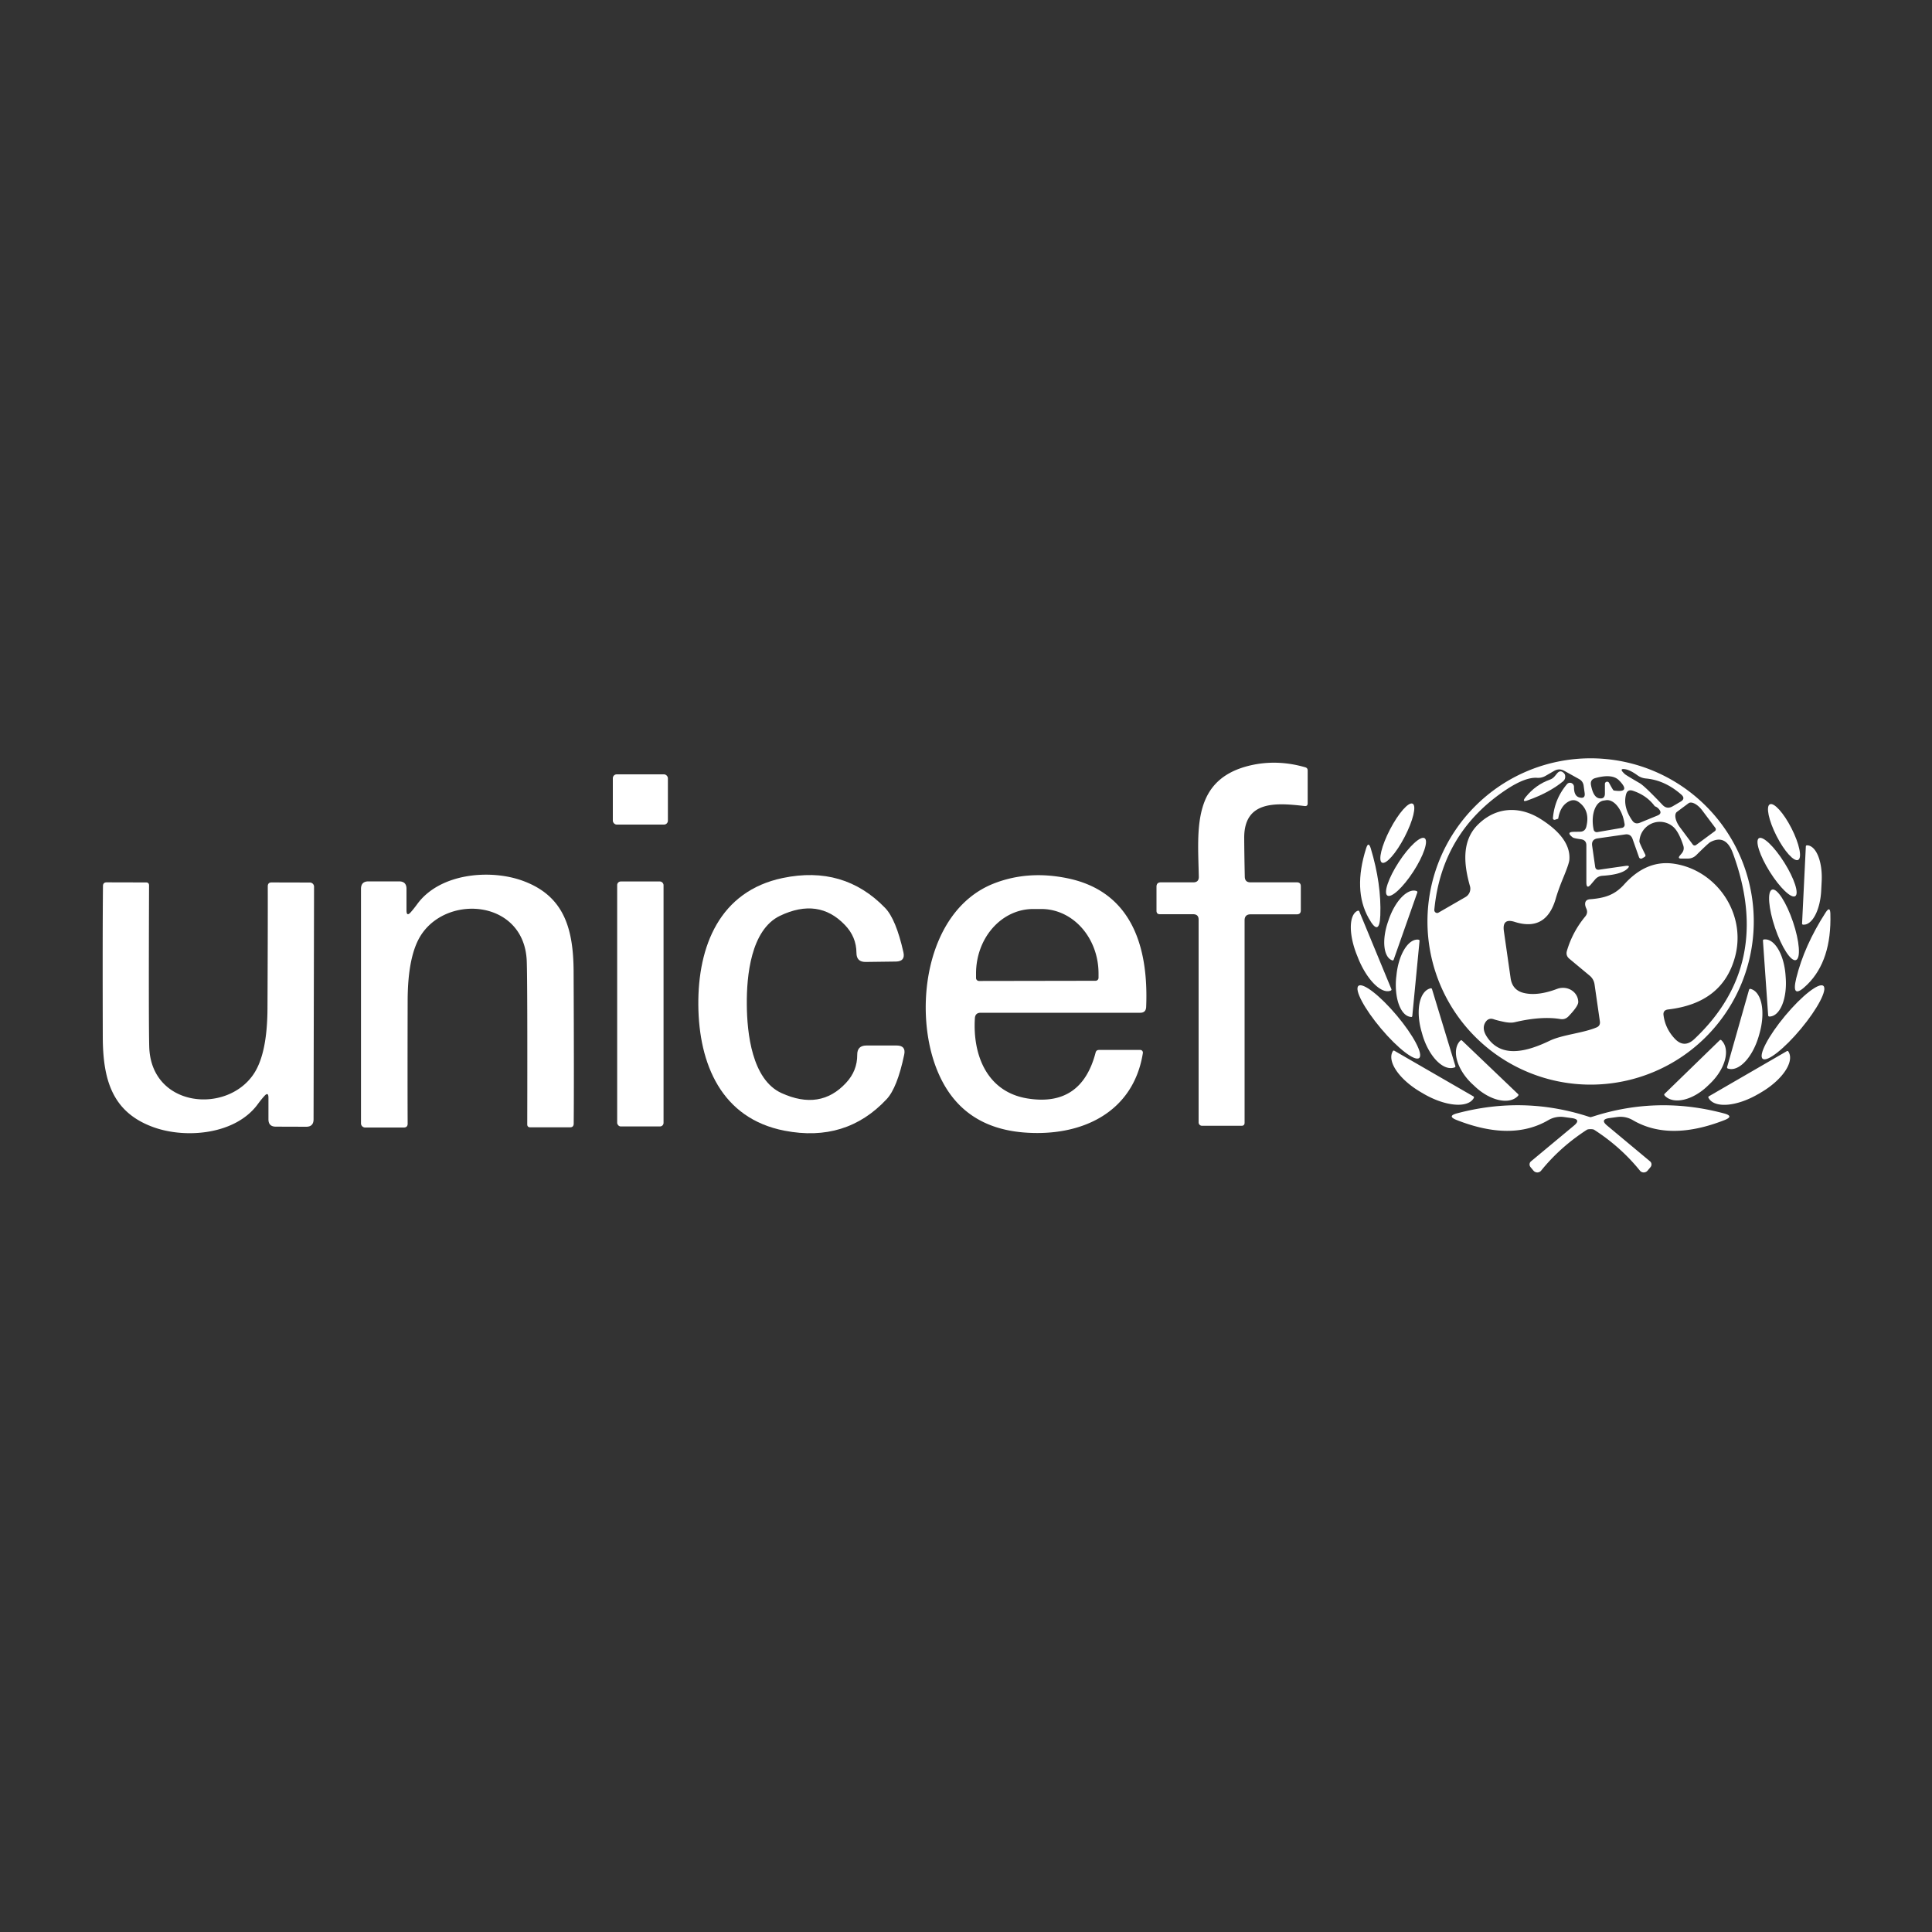<?xml version="1.0" encoding="UTF-8" standalone="no"?> <svg xmlns="http://www.w3.org/2000/svg" version="1.0" viewBox="0.00 0.00 200.00 200.00" width="200.00" height="200.00"><rect x="0.00" y="0.00" width="200.00" height="200.00" fill="#333333" stroke="none"/><path fill="#ffffff" d=" M 181.55 95.39 A 16.89 16.89 0.0 0 1 164.66 112.28 A 16.89 16.89 0.0 0 1 147.77 95.39 A 16.89 16.89 0.0 0 1 164.66 78.50 A 16.89 16.89 0.0 0 1 181.55 95.39 Z M 168.42 89.97 Q 167.77 90.54 165.89 90.66 Q 165.41 90.69 165.11 91.06 L 164.72 91.52 Q 164.22 92.13 164.22 91.33 L 164.22 87.51 Q 164.22 86.96 163.66 86.88 Q 162.92 86.78 162.81 86.69 Q 162.08 86.13 162.90 86.11 L 163.54 86.10 Q 164.09 86.10 164.22 85.56 Q 164.63 83.87 163.40 83.01 Q 162.95 82.70 162.45 82.94 Q 161.53 83.39 161.31 84.72 Q 161.31 84.75 161.28 84.76 L 160.97 84.86 A 0.16 0.16 0.0 0 1 160.76 84.69 Q 160.92 82.71 162.21 81.18 A 0.42 0.41 65.7 0 1 162.94 81.46 Q 162.93 82.41 163.50 82.55 Q 164.14 82.72 164.04 82.07 L 163.94 81.35 Q 163.88 80.88 163.47 80.65 L 161.94 79.80 Q 161.41 79.50 160.89 79.80 L 159.99 80.32 Q 159.59 80.55 159.13 80.52 Q 157.92 80.43 155.96 81.72 Q 149.25 86.16 148.48 94.18 A 0.30 0.29 77.9 0 0 148.92 94.47 L 151.71 92.86 A 1.00 0.99 -23.1 0 0 152.17 91.73 C 151.58 89.66 151.25 87.16 152.92 85.44 C 154.78 83.53 157.23 83.39 159.43 84.75 C 160.92 85.68 162.61 87.12 162.46 89.00 Q 162.44 89.38 161.83 90.86 Q 161.33 92.07 161.06 92.99 Q 160.07 96.48 156.79 95.43 Q 155.49 95.02 155.68 96.38 L 156.38 101.27 Q 156.57 102.55 157.83 102.81 Q 159.23 103.11 161.19 102.37 A 1.63 1.52 -11.6 0 1 163.38 103.71 Q 163.40 104.14 162.38 105.20 Q 162.02 105.58 161.51 105.49 Q 159.55 105.17 156.80 105.82 Q 156.38 105.92 155.73 105.79 Q 155.00 105.64 154.62 105.51 Q 154.11 105.34 153.80 105.78 Q 153.34 106.45 153.93 107.34 C 155.42 109.61 158.11 108.85 160.44 107.73 C 161.74 107.11 163.87 106.95 165.27 106.36 Q 165.68 106.19 165.62 105.74 L 165.07 101.92 Q 164.99 101.35 164.55 100.99 L 162.46 99.25 Q 162.06 98.92 162.21 98.42 Q 162.79 96.46 164.10 94.88 Q 164.43 94.48 164.20 94.02 Q 164.13 93.86 164.10 93.70 Q 164.03 93.14 164.59 93.09 C 166.14 92.97 167.15 92.64 168.12 91.57 Q 170.45 88.97 173.34 89.42 C 177.73 90.10 180.83 94.62 179.60 99.09 Q 178.30 103.85 172.68 104.50 Q 172.13 104.57 172.21 105.11 Q 172.39 106.46 173.34 107.49 Q 174.33 108.57 175.40 107.56 Q 183.62 99.81 179.38 88.30 Q 178.65 86.33 177.06 87.17 Q 176.86 87.27 175.60 88.52 Q 175.23 88.88 174.71 88.88 L 174.03 88.88 Q 173.65 88.88 173.89 88.58 L 174.09 88.34 Q 174.40 87.97 174.25 87.52 Q 173.80 86.14 173.25 85.63 A 2.12 2.11 -67.5 0 0 169.71 87.11 Q 169.70 87.23 170.31 88.45 Q 170.40 88.62 170.23 88.72 L 169.99 88.86 A 0.22 0.22 0.0 0 1 169.67 88.74 L 169.00 86.84 Q 168.80 86.30 168.24 86.38 L 165.39 86.79 Q 164.72 86.89 164.82 87.56 L 165.13 89.72 Q 165.18 90.08 165.54 90.03 L 168.26 89.64 Q 168.89 89.55 168.42 89.97 Z M 169.77 81.09 Q 170.28 81.40 172.10 83.32 Q 172.56 83.81 173.15 83.47 L 173.97 82.99 Q 174.52 82.67 174.04 82.25 Q 172.35 80.77 170.40 80.59 A 1.77 1.75 65.1 0 1 169.51 80.26 Q 168.79 79.74 168.30 79.64 Q 167.49 79.49 168.21 80.14 Q 168.31 80.24 169.77 81.09 Z M 166.58 81.06 Q 166.99 81.82 167.05 81.83 Q 168.91 82.11 167.60 80.78 Q 166.90 80.07 165.17 80.54 Q 164.59 80.69 164.70 81.28 Q 164.94 82.54 165.55 82.64 Q 166.14 82.74 166.14 82.14 L 166.14 81.17 A 0.23 0.23 0.0 0 1 166.58 81.06 Z M 171.30 83.46 Q 170.48 82.34 169.04 81.86 Q 168.47 81.67 168.32 82.26 Q 168.00 83.55 168.97 84.94 Q 169.26 85.37 169.76 85.17 L 171.59 84.42 Q 172.10 84.21 171.75 83.78 Q 171.57 83.56 171.30 83.46 Z M 165.35 86.14 L 167.91 85.70 A 0.33 0.33 0.0 0 0 168.18 85.32 L 168.15 85.16 A 2.61 1.50 80.4 0 0 166.24 82.84 L 165.98 82.88 A 2.61 1.50 80.4 0 0 164.94 85.71 L 164.97 85.86 A 0.33 0.33 0.0 0 0 165.35 86.14 Z M 175.57 87.48 L 177.52 86.04 A 0.24 0.24 0.0 0 0 177.57 85.70 L 176.22 83.90 A 1.45 0.70 53.4 0 0 174.80 83.15 L 173.59 84.05 A 1.45 0.70 53.4 0 0 173.90 85.63 L 175.24 87.43 A 0.24 0.24 0.0 0 0 175.57 87.48 Z"></path><path fill="#ffffff" d=" M 124.10 90.76 C 124.00 85.85 123.36 80.62 129.50 79.22 Q 132.26 78.60 135.12 79.43 Q 135.37 79.50 135.37 79.76 L 135.37 83.16 Q 135.37 83.48 135.05 83.44 C 132.05 83.09 128.77 82.87 128.80 86.77 Q 128.81 88.46 128.86 90.76 Q 128.87 91.34 129.45 91.34 L 134.26 91.34 Q 134.66 91.34 134.66 91.75 L 134.66 94.24 Q 134.66 94.65 134.25 94.65 L 129.47 94.65 Q 128.84 94.65 128.84 95.27 L 128.84 116.22 Q 128.84 116.54 128.53 116.54 L 124.43 116.54 A 0.35 0.35 0.0 0 1 124.08 116.19 L 124.08 95.20 Q 124.08 94.64 123.51 94.64 L 120.07 94.64 Q 119.72 94.64 119.72 94.28 L 119.72 91.79 Q 119.72 91.34 120.17 91.34 L 123.53 91.34 Q 124.11 91.34 124.10 90.76 Z"></path><path fill="#ffffff" d=" M 160.95 80.35 L 161.19 80.06 Q 161.53 79.65 161.90 80.04 Q 162.02 80.16 162.03 80.34 Q 162.06 80.67 161.81 80.88 Q 160.41 82.04 158.18 82.84 Q 157.46 83.11 157.94 82.51 Q 158.96 81.24 160.44 80.71 Q 160.75 80.60 160.95 80.35 Z"></path><rect fill="#ffffff" x="63.44" y="80.16" width="5.70" height="5.20" rx="0.40"></rect><ellipse fill="#ffffff" cx="0.00" cy="0.00" transform="translate(144.65,86.25) rotate(117.5)" rx="3.44" ry="0.85"></ellipse><ellipse fill="#ffffff" cx="0.00" cy="0.00" transform="translate(184.68,86.14) rotate(63.0)" rx="3.23" ry="0.87"></ellipse><ellipse fill="#ffffff" cx="0.00" cy="0.00" transform="translate(145.55,89.74) rotate(123.0)" rx="3.54" ry="0.90"></ellipse><ellipse fill="#ffffff" cx="0.00" cy="0.00" transform="translate(183.96,89.77) rotate(57.9)" rx="3.54" ry="0.89"></ellipse><path fill="#ffffff" d=" M 141.90 87.82 Q 143.01 91.50 142.89 94.75 Q 142.80 97.06 141.68 95.04 Q 140.05 92.14 141.42 87.82 Q 141.66 87.05 141.90 87.82 Z"></path><path fill="#ffffff" d=" M 186.94 87.61 A 0.11 0.11 0.0 0 1 187.05 87.51 L 187.10 87.51 A 3.61 1.66 -87.2 0 1 188.58 91.20 L 188.53 92.19 A 3.61 1.66 -87.2 0 1 186.70 95.72 L 186.65 95.72 A 0.11 0.11 0.0 0 1 186.55 95.60 L 186.94 87.61 Z"></path><path fill="#ffffff" d=" M 42.55 94.40 Q 42.85 94.06 43.20 93.58 C 45.55 90.38 50.75 89.96 54.09 91.17 C 58.32 92.70 59.36 96.00 59.38 100.58 Q 59.43 111.58 59.39 116.33 Q 59.38 116.70 59.01 116.70 L 54.90 116.70 Q 54.58 116.70 54.58 116.39 Q 54.61 101.82 54.53 99.52 C 54.31 93.26 46.53 92.51 43.67 96.67 Q 42.21 98.79 42.20 103.60 Q 42.18 112.11 42.20 116.32 Q 42.20 116.72 41.80 116.72 L 37.80 116.72 A 0.43 0.43 0.0 0 1 37.37 116.29 L 37.37 92.02 Q 37.37 91.24 38.14 91.24 L 41.31 91.24 Q 42.08 91.24 42.08 92.01 L 42.08 94.23 Q 42.08 94.95 42.55 94.40 Z"></path><path fill="#ffffff" d=" M 77.31 104.00 C 77.33 106.95 77.84 111.75 80.89 113.15 Q 84.91 114.99 87.58 112.10 Q 88.75 110.85 88.74 109.19 Q 88.73 108.23 89.70 108.23 L 92.82 108.23 Q 93.81 108.23 93.60 109.19 Q 92.88 112.62 91.78 113.79 Q 87.58 118.28 81.22 117.05 C 74.68 115.79 72.34 110.14 72.29 104.04 C 72.24 97.94 74.50 92.25 81.03 90.89 Q 87.36 89.57 91.63 93.99 Q 92.75 95.15 93.52 98.57 Q 93.74 99.52 92.75 99.54 L 89.63 99.58 Q 88.66 99.60 88.66 98.64 Q 88.65 96.98 87.46 95.75 Q 84.74 92.90 80.75 94.80 C 77.72 96.25 77.28 101.05 77.31 104.00 Z"></path><path fill="#ffffff" d=" M 100.92 105.40 C 100.68 109.17 102.14 113.02 106.35 113.71 Q 111.95 114.62 113.42 108.95 Q 113.49 108.69 113.77 108.69 L 118.04 108.69 A 0.28 0.27 -85.5 0 1 118.31 109.01 C 117.33 115.17 111.96 117.72 105.95 117.23 Q 99.57 116.70 97.14 111.09 C 94.44 104.90 95.72 94.32 102.83 91.48 Q 106.41 90.06 110.56 90.93 C 117.04 92.29 118.92 97.84 118.65 104.25 Q 118.62 104.84 118.04 104.84 L 101.52 104.84 Q 100.96 104.84 100.92 105.40 Z M 101.35 101.55 L 113.41 101.53 A 0.31 0.31 0.0 0 0 113.72 101.22 L 113.72 100.76 A 6.67 5.91 89.9 0 0 107.79 94.10 L 106.93 94.10 A 6.67 5.91 89.9 0 0 101.04 100.78 L 101.04 101.24 A 0.31 0.31 0.0 0 0 101.35 101.55 Z"></path><path fill="#ffffff" d=" M 27.79 113.67 Q 27.80 112.95 27.33 113.50 Q 27.03 113.83 26.68 114.31 C 24.35 117.48 19.19 117.89 15.87 116.68 C 11.68 115.16 10.65 111.88 10.64 107.34 Q 10.61 96.42 10.66 91.71 Q 10.67 91.34 11.04 91.34 L 15.12 91.35 Q 15.43 91.35 15.43 91.66 Q 15.38 106.11 15.45 108.40 C 15.66 114.61 23.38 115.36 26.22 111.24 Q 27.67 109.14 27.69 104.37 Q 27.73 95.93 27.72 91.75 Q 27.72 91.35 28.11 91.35 L 32.08 91.36 A 0.43 0.43 0.0 0 1 32.51 91.79 L 32.46 115.87 Q 32.46 116.64 31.70 116.64 L 28.55 116.63 Q 27.79 116.63 27.79 115.87 L 27.79 113.67 Z"></path><rect fill="#ffffff" x="63.89" y="91.25" width="4.80" height="25.36" rx="0.37"></rect><path fill="#ffffff" d=" M 144.27 99.35 A 0.11 0.11 0.0 0 1 144.13 99.42 L 144.11 99.41 A 3.66 1.73 -70.6 0 1 143.70 95.38 L 143.79 95.12 A 3.66 1.73 -70.6 0 1 146.64 92.24 L 146.66 92.25 A 0.11 0.11 0.0 0 1 146.72 92.39 L 144.27 99.35 Z"></path><ellipse fill="#ffffff" cx="0.00" cy="0.00" transform="translate(184.68,95.74) rotate(71.3)" rx="3.85" ry="0.98"></ellipse><path fill="#ffffff" d=" M 188.99 94.46 Q 189.46 93.74 189.48 94.60 Q 189.62 99.41 187.11 101.90 Q 185.37 103.63 185.95 101.25 Q 186.78 97.89 188.99 94.46 Z"></path><path fill="#ffffff" d=" M 144.04 102.40 A 0.11 0.11 0.0 0 1 143.98 102.54 L 143.96 102.55 A 4.29 1.83 67.6 0 1 140.63 99.28 L 140.50 98.95 A 4.29 1.83 67.6 0 1 140.55 94.28 L 140.57 94.28 A 0.11 0.11 0.0 0 1 140.71 94.34 L 144.04 102.40 Z"></path><path fill="#ffffff" d=" M 146.20 105.18 A 0.11 0.11 0.0 0 1 146.08 105.28 L 146.04 105.27 A 3.90 1.89 -84.5 0 1 144.53 101.21 L 144.56 100.97 A 3.90 1.89 -84.5 0 1 146.81 97.27 L 146.85 97.28 A 0.11 0.11 0.0 0 1 146.95 97.40 L 146.20 105.18 Z"></path><path fill="#ffffff" d=" M 182.50 97.38 A 0.12 0.12 0.0 0 1 182.61 97.25 L 182.67 97.25 A 3.86 1.90 86.0 0 1 184.84 100.97 L 184.86 101.25 A 3.86 1.90 86.0 0 1 183.23 105.23 L 183.17 105.23 A 0.12 0.12 0.0 0 1 183.04 105.12 L 182.50 97.38 Z"></path><ellipse fill="#ffffff" cx="0.00" cy="0.00" transform="translate(143.77,105.79) rotate(49.9)" rx="4.88" ry="1.06"></ellipse><ellipse fill="#ffffff" cx="0.00" cy="0.00" transform="translate(185.61,105.83) rotate(129.8)" rx="4.91" ry="1.06"></ellipse><path fill="#ffffff" d=" M 150.66 110.35 A 0.12 0.12 0.0 0 1 150.58 110.50 L 150.51 110.52 A 4.13 2.13 73.1 0 1 147.27 107.19 L 147.19 106.90 A 4.13 2.13 73.1 0 1 148.02 102.33 L 148.09 102.31 A 0.12 0.12 0.0 0 1 148.24 102.39 L 150.66 110.35 Z"></path><path fill="#ffffff" d=" M 181.06 102.46 A 0.13 0.13 0.0 0 1 181.22 102.37 L 181.25 102.38 A 4.16 2.11 -74.2 0 1 182.15 106.96 L 182.08 107.21 A 4.16 2.11 -74.2 0 1 178.92 110.63 L 178.88 110.62 A 0.13 0.13 0.0 0 1 178.79 110.46 L 181.06 102.46 Z"></path><path fill="#ffffff" d=" M 157.16 113.27 A 0.11 0.11 0.0 0 1 157.16 113.42 L 157.13 113.46 A 3.94 2.36 43.7 0 1 152.65 112.44 L 152.37 112.18 A 3.94 2.36 43.7 0 1 151.15 107.75 L 151.19 107.72 A 0.11 0.11 0.0 0 1 151.34 107.71 L 157.16 113.27 Z"></path><path fill="#ffffff" d=" M 178.03 107.68 A 0.11 0.11 0.0 0 1 178.19 107.68 L 178.23 107.72 A 3.92 2.35 -44.2 0 1 177.06 112.14 L 176.80 112.39 A 3.92 2.35 -44.2 0 1 172.35 113.44 L 172.31 113.39 A 0.11 0.11 0.0 0 1 172.31 113.24 L 178.03 107.68 Z"></path><path fill="#ffffff" d=" M 152.53 113.50 A 0.11 0.11 0.0 0 1 152.57 113.65 L 152.55 113.69 A 4.67 2.19 30.0 0 1 147.41 113.25 L 147.12 113.08 A 4.67 2.19 30.0 0 1 144.17 108.85 L 144.19 108.81 A 0.11 0.11 0.0 0 1 144.34 108.77 L 152.53 113.50 Z"></path><path fill="#ffffff" d=" M 184.98 108.81 A 0.11 0.11 0.0 0 1 185.13 108.85 L 185.16 108.90 A 4.60 2.19 -30.1 0 1 182.28 113.10 L 181.97 113.28 A 4.60 2.19 -30.1 0 1 176.89 113.69 L 176.86 113.64 A 0.11 0.11 0.0 0 1 176.90 113.49 L 184.98 108.81 Z"></path><path fill="#ffffff" d=" M 164.65 115.65 Q 164.67 115.65 164.88 115.59 Q 171.58 113.42 178.47 115.26 Q 179.56 115.55 178.50 115.96 Q 172.83 118.17 169.05 115.97 Q 168.27 115.51 167.37 115.64 L 166.57 115.75 Q 165.62 115.89 166.36 116.51 L 170.81 120.22 A 0.43 0.42 -50.2 0 1 170.86 120.82 L 170.56 121.18 A 0.52 0.51 -44.4 0 1 169.76 121.18 Q 167.78 118.73 165.02 116.95 Q 164.92 116.89 164.65 116.89 Q 164.38 116.89 164.28 116.95 Q 161.52 118.73 159.54 121.18 A 0.52 0.51 44.5 0 1 158.74 121.18 L 158.44 120.82 A 0.43 0.42 50.2 0 1 158.49 120.22 L 162.95 116.51 Q 163.69 115.89 162.74 115.75 L 161.94 115.64 Q 161.04 115.51 160.26 115.97 Q 156.47 118.17 150.81 115.95 Q 149.75 115.54 150.84 115.25 Q 157.73 113.42 164.43 115.59 Q 164.63 115.65 164.65 115.65 Z"></path></svg> 